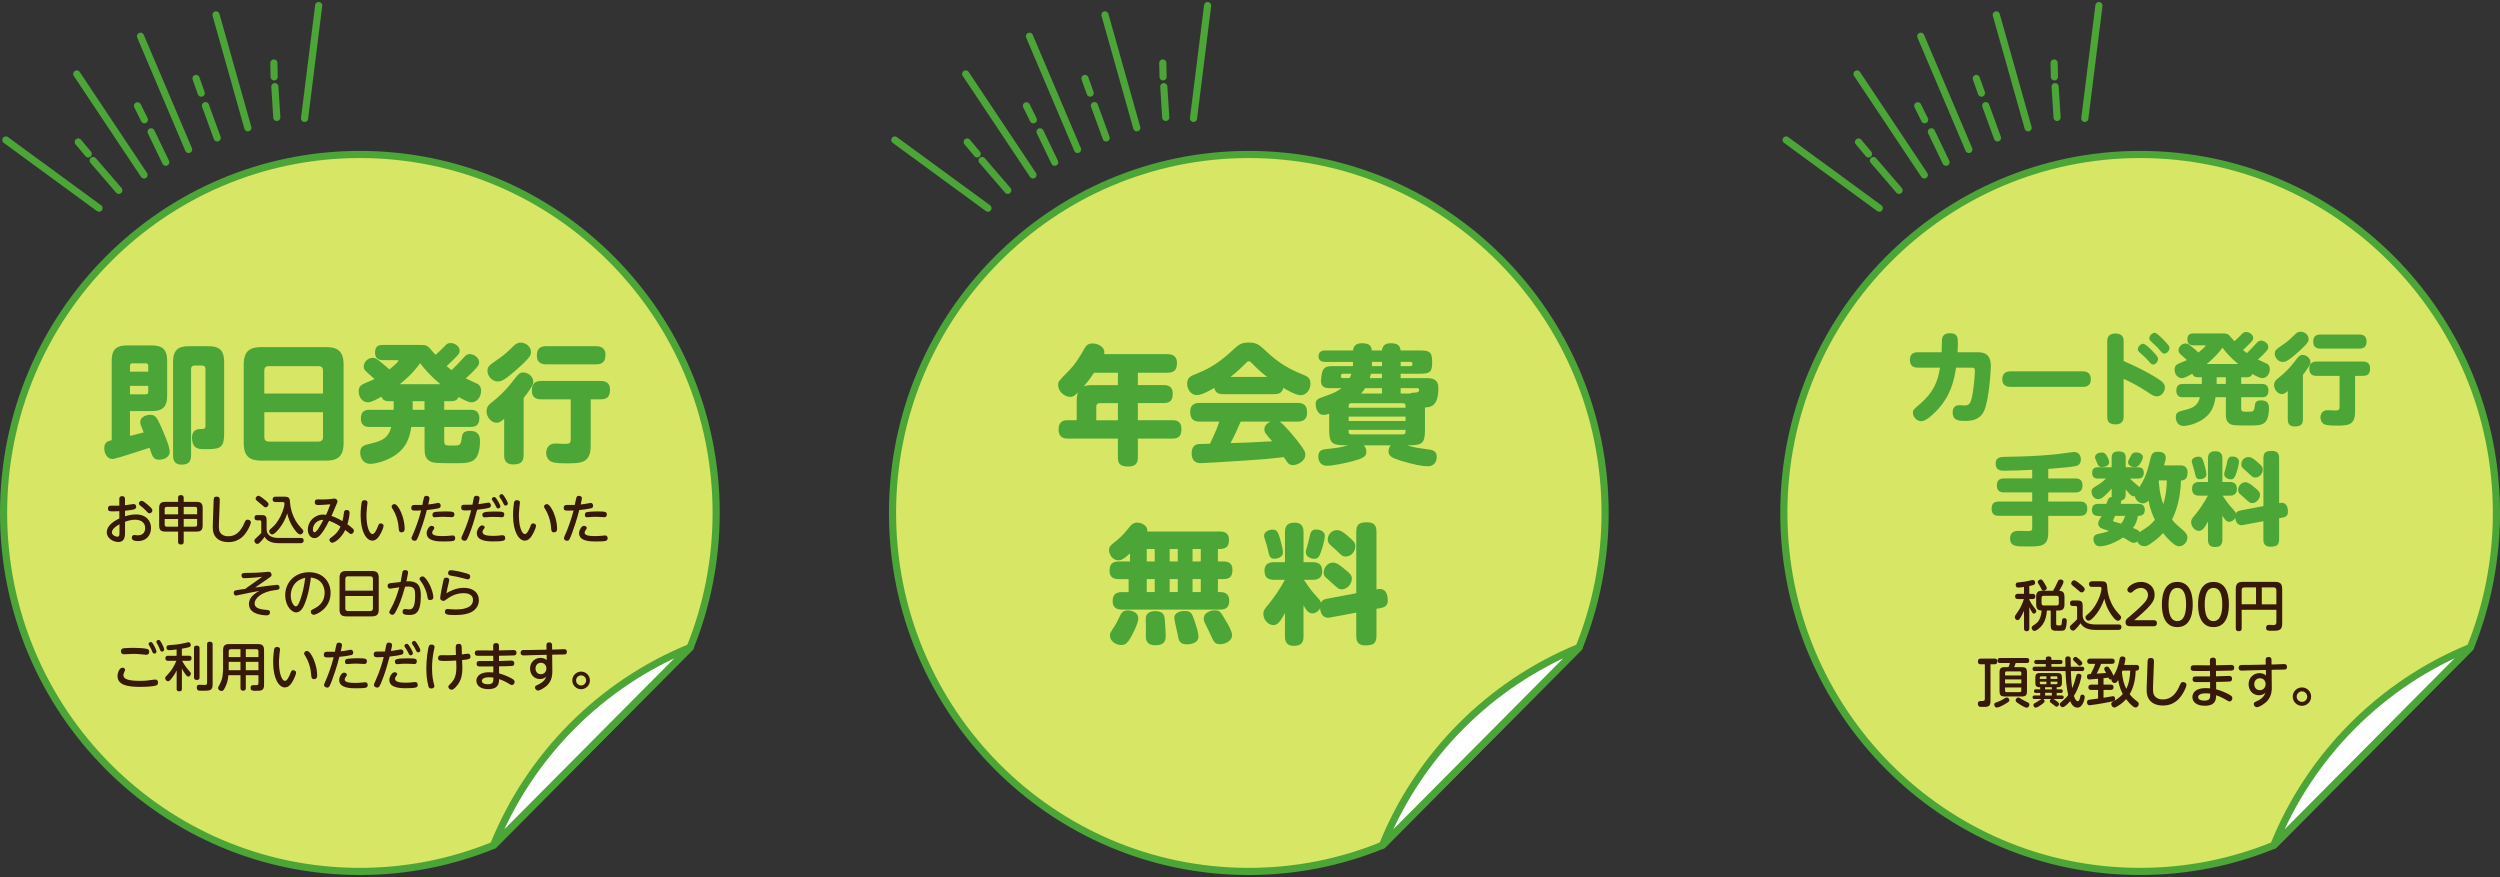 <?xml version="1.0" encoding="UTF-8"?> <svg xmlns="http://www.w3.org/2000/svg" xmlns:xlink="http://www.w3.org/1999/xlink" id="_レイヤー_1" data-name="レイヤー 1" viewBox="0 0 1049 368"><rect x="0" y="0" width="1049" height="368" fill="#333333" stroke="none"/><defs><style> .cls-1 { fill: none; } .cls-1, .cls-2, .cls-3 { stroke: #4ba537; stroke-linecap: round; stroke-linejoin: round; stroke-width: 3px; } .cls-4 { fill: #37190a; } .cls-2 { fill: #fff; } .cls-3 { fill: #d7e664; } .cls-5 { fill: #4ba537; } </style><symbol id="_新規シンボル_42" data-name="新規シンボル 42" viewBox="0 0 302 366.32"><g><g><path class="cls-3" d="M300.5,214.4c0-83.07-66.93-150.42-149.5-150.42S1.5,131.33,1.5,214.4s66.93,150.42,149.5,150.42c19.84,0,38.76-3.92,56.08-10.98l82.5-83.01c7.02-17.43,10.92-36.46,10.92-56.43Z"></path><path class="cls-2" d="M207.08,353.84l82.5-83.01c-37.45,15.26-67.33,45.33-82.5,83.01Z"></path></g><g><line class="cls-1" x1="133.72" y1="1.5" x2="127.79" y2="48.84"></line><line class="cls-1" x1="90.64" y1="5.4" x2="104" y2="52.79"></line><line class="cls-1" x1="115.33" y1="35.52" x2="116.15" y2="48.43"></line><line class="cls-1" x1="115.03" y1="31.42" x2="114.91" y2="25.59"></line><line class="cls-1" x1="82.25" y1="32.08" x2="84.44" y2="38.24"></line><line class="cls-1" x1="86.21" y1="43.48" x2="91.15" y2="57.03"></line><line class="cls-1" x1="57.69" y1="43.56" x2="60.6" y2="49.41"></line><line class="cls-1" x1="63.41" y1="54.47" x2="69.55" y2="67.24"></line><line class="cls-1" x1="58.96" y1="14.37" x2="79.14" y2="61.88"></line><line class="cls-1" x1="32.21" y1="30.19" x2="60.44" y2="72.57"></line><line class="cls-1" x1="2.46" y1="57.9" x2="41.55" y2="86.51"></line><line class="cls-1" x1="32.83" y1="58.74" x2="37.02" y2="63.75"></line><line class="cls-1" x1="39.08" y1="66.51" x2="49.86" y2="79.02"></line></g></g></symbol></defs><use width="302" height="366.32" transform="translate(0 .84)" xlink:href="#_新規シンボル_42"></use><use width="302" height="366.32" transform="translate(373 .84)" xlink:href="#_新規シンボル_42"></use><use width="302" height="366.32" transform="translate(747 .84)" xlink:href="#_新規シンボル_42"></use><g><path class="cls-5" d="M46.86,151.37c0-5.02,2.32-6.43,6.37-6.43h10.48c4.16,0,6.43,1.46,6.43,6.43v14.69c0,4.97-2.27,6.43-6.43,6.43h-9.18v10.42c1.62-.38,4.16-1.03,5.78-1.46-1.3-3.13-1.46-3.46-1.46-4.38,0-2.16,2.59-3.02,4.16-3.02,2.11,0,2.75,1.03,4.32,4.43,1.19,2.7,3.89,8.69,3.89,11.02s-2.32,3.4-4.59,3.4-2.75-1.46-3.89-5.02c-2,.7-13.93,4.54-15.12,4.7h-.59c-2.16,0-3.29-2.54-3.29-4.48,0-2.65,1.57-3.02,3.13-3.4v-33.32Zm7.67,4.59h7.67v-2.48c0-.65-.38-1.03-.97-1.03h-5.72c-.65,0-.97,.38-.97,1.03v2.48Zm7.67,5.94h-7.67v3.56h6.7c.65,0,.97-.38,.97-.97v-2.59Zm10.42-10.1c0-5.02,2.27-6.53,6.53-6.53h8.37c4.21,0,6.53,1.46,6.53,6.53v29.81c0,5.56-1.03,6.86-6.75,6.86-3.19,0-3.83,0-4.86-.54-1.62-.86-1.89-3.02-1.89-4.1,0-2.16,.81-3.73,3.29-3.78,2.11-.05,2.38-.05,2.38-1.62v-23.6c0-.97-.54-1.46-1.46-1.46h-3.13c-.97,0-1.46,.54-1.46,1.46v36.18c0,2.97-1.3,3.94-4.05,3.94-3.51,0-3.51-2.92-3.51-3.94v-39.2Z"></path><path class="cls-5" d="M144.17,185.88c0,5.72-2.59,7.4-7.34,7.4h-27.16c-4.81,0-7.4-1.67-7.4-7.4v-32.89c0-5.72,2.59-7.34,7.4-7.34h27.16c4.7,0,7.34,1.57,7.34,7.34v32.89Zm-8.64-20.74v-9.67c0-1.3-.81-1.84-1.84-1.84h-21.01c-1.35,0-1.78,.86-1.78,1.84v9.67h24.62Zm-24.62,7.83v10.48c0,.86,.38,1.84,1.78,1.84h21.01c1.08,0,1.84-.59,1.84-1.84v-10.48h-24.62Z"></path><path class="cls-5" d="M186.39,168.33v3.62h11.12c.97,0,3.62,.05,3.62,3.56,0,3.29-2.11,3.62-3.62,3.62h-11.12v5.83c0,2,.7,2,3.29,2,3.13,0,3.62,0,4-2.75,.22-1.84,.38-3.4,3.46-3.4,4.27,0,4.27,3.02,4.27,4.48,0,2.32-.49,5.89-2.21,7.45-1.78,1.62-4.7,1.62-7.88,1.62-8.37,0-9.56-.05-10.96-.86-2.21-1.3-2.21-3.51-2.21-6.05v-8.32h-5.56c-.76,4.86-2.21,9.23-7.83,12.53-3.67,2.16-7.78,2.97-9.34,2.97-2.97,0-4.27-2.43-4.27-4.7s1.13-2.97,2.86-3.4c4.97-1.24,7.02-1.78,8.8-4.21,.92-1.3,1.13-2.38,1.3-3.19h-9.07c-.97,0-3.62,0-3.62-3.56,0-3.19,2-3.62,3.62-3.62h10.15v-3.62h-1.94c-.86,0-2.54,0-3.19-1.89-1.46,.81-4.16,2.38-5.62,2.38-2.48,0-3.94-2.32-3.94-4.59s1.19-2.86,3.19-3.67c1.78-.7,2.92-1.3,3.46-1.51-.92-.86-1.62-1.51-3.08-2.75-1.08-.97-1.46-1.57-1.46-2.48,0-1.94,1.78-3.67,3.78-3.67,1.13,0,1.57,.32,3.24,1.67,2.11,1.67,2.81,2.38,3.73,3.19,1.24-.92,3.83-3.24,3.83-3.62,0-.27-.22-.27-.81-.27h-5.67c-.81,0-3.35,0-3.35-3.19s2.21-3.19,3.35-3.19h15.12c2.43,0,2.97,0,4.16,1.03,.22,.22,1.84,2.11,2.75,3.13,1.73-1.51,3.08-2.81,3.73-3.51,.81-.92,1.35-1.46,2.59-1.46,1.73,0,3.83,1.35,3.83,3.24,0,1.03-.54,1.62-1.73,2.81-1.24,1.3-2.48,2.48-3.78,3.67,1.08,.86,1.3,1.03,2.11,1.67,1.89-1.89,3.67-3.67,4.91-5.08,1.03-1.19,1.62-1.67,2.65-1.67,1.94,0,4,1.62,4,3.46,0,1.03-.49,1.62-1.78,3.02-.32,.38-2.05,2.16-3.83,3.73,.76,.38,4.27,1.94,4.97,2.32,1.13,.7,1.46,1.73,1.46,2.81,0,3.02-2.05,4.91-4,4.91-1.57,0-4.32-1.62-5.45-2.27-.65,1.78-2.32,1.78-3.19,1.78h-2.81Zm-1.62-7.13c-4.16-3.46-6.43-6.16-8.48-8.8-1.19,1.62-3.67,4.97-8.53,8.8h17.01Zm-6.64,7.13h-4.97v3.62h4.97v-3.62Z"></path><path class="cls-5" d="M211.56,175.72c-1.13,.97-1.94,1.67-3.24,1.67-2.21,0-4.16-2.43-4.16-4.75,0-2.11,1.19-3.02,2.16-3.78,3.13-2.43,5.99-5.24,8.42-8.37,2.75-3.56,3.24-4.21,4.86-4.21,1.89,0,4.16,1.67,4.16,3.83,0,.86-.22,1.4-.97,2.59-1.4,2.21-2.48,3.56-3.08,4.32v23.92c0,2.92-1.3,3.94-4.43,3.94-3.51,0-3.73-2.48-3.73-3.94v-15.23Zm6.75-22.03c-1.4,1.3-4.27,3.83-6.1,5.08-1.19,.81-2.16,1.3-3.4,1.3-2.16,0-4.27-2.11-4.27-4.43,0-1.84,.81-2.38,3.67-4.37,3.51-2.38,4.64-3.51,7.24-6.05,.76-.7,1.57-1.46,3.08-1.46,2,0,4.27,1.62,4.27,3.89,0,1.03,0,1.94-4.48,6.05Zm29.54,33.43c0,7.29-4.21,7.29-10.04,7.29-2.27,0-5.29-.05-6.64-.76-1.4-.76-2-2.27-2-3.56,0-.32,0-4,3.89-4,.59,0,3.13,.16,3.67,.16,1.89,0,2.75,0,2.75-1.89v-16.79h-12.31c-.97,0-4,0-4-3.62,0-2.86,1.13-4.1,4-4.1h24.79c1.03,0,4,0,4,3.62,0,2.92-1.13,4.1-4,4.1h-4.1v19.55Zm-18.58-34.24c-.92,0-4,0-4-3.62,0-2.86,1.24-4,4-4h20.79c.86,0,4,0,4,3.62,0,3.08-1.51,4-4,4h-20.79Z"></path></g><g><path class="cls-4" d="M50.06,209.44c0-.37,0-1.25,1.19-1.25s1.19,.86,1.19,1.25v2.57c1.08-.13,1.76-.22,2.84-.42,.48-.09,.66-.11,.84-.11,.62,0,1.03,.53,1.03,1.17,0,.73-.53,.99-1.03,1.12-.57,.13-1.89,.37-3.67,.55v2.33c1.14-.35,2.62-.79,4.58-.79,4.44,0,6.34,2.82,6.34,5.65s-1.67,5.52-5.54,5.52c-1.14,0-2.53-.2-2.53-1.43,0-.62,.44-1.12,.99-1.12,.37,0,1.12,.15,1.45,.15,2.64,0,3.17-1.78,3.17-3.1,0-1.76-1.12-3.46-4.27-3.46-1.61,0-2.97,.44-4.18,.86v4.42c0,1.5,0,4.07-2.86,4.07-1.89,0-4.8-1.43-4.8-4.09,0-2.18,1.83-4.14,5.28-5.79v-3.06c-1.17,.07-1.54,.09-2.38,.09-1.74,0-2.4-.04-2.4-1.23,0-.92,.55-1.17,1.25-1.17h3.52v-2.75Zm.07,10.54c-.53,.29-3.19,1.74-3.19,3.39,0,1.08,1.39,1.83,2.29,1.83s.9-.77,.9-1.78v-3.43Zm11.84-8.21c1.96,1.67,1.96,2.07,1.96,2.42,0,.66-.59,1.19-1.21,1.19-.46,0-.59-.11-1.65-1.28-.59-.66-1.43-1.34-2.25-1.98-.35-.29-.55-.57-.55-.88,0-.57,.57-1.1,1.14-1.1s1.36,.62,2.55,1.63Z"></path><path class="cls-4" d="M74.73,208.89c0-.31,0-1.14,1.12-1.14,.95,0,1.23,.4,1.23,1.14v1.69h5.39c1.69,0,2.57,.55,2.57,2.6v7.3c0,2.05-.9,2.57-2.57,2.57h-5.39v4.29c0,.29,0,1.14-1.12,1.14-.97,0-1.23-.44-1.23-1.14v-4.29h-5.35c-1.69,0-2.6-.51-2.6-2.57v-7.3c0-2.02,.86-2.6,2.6-2.6h5.35v-1.69Zm-5.63,6.91h5.63v-3.12h-4.78c-.62,0-.86,.33-.86,.88v2.24Zm5.63,5.19v-3.23h-5.63v2.35c0,.59,.26,.88,.86,.88h4.78Zm2.35-8.32v3.12h5.63v-2.24c0-.57-.24-.88-.86-.88h-4.77Zm5.63,5.08h-5.63v3.23h4.77c.59,0,.86-.29,.86-.88v-2.35Z"></path><path class="cls-4" d="M89.62,210.61c.04-1.56,.07-2.22,1.3-2.22,1.36,0,1.32,.86,1.28,2.22l-.35,9.4c-.02,.73-.04,1.69,.15,2.55,.33,1.36,1.58,2.46,3.78,2.46,3.48,0,5.43-2.4,6.93-5.96,.33-.79,.66-1.01,1.19-1.01,.42,0,1.36,.24,1.36,1.14,0,.59-.64,2.05-1.43,3.37-.99,1.65-3.12,4.91-8.05,4.91-3.65,0-5.35-1.76-6.03-3.41-.42-.97-.53-2.24-.46-3.89l.33-9.55Z"></path><path class="cls-4" d="M126.32,225.72c.68,0,1.1,.33,1.1,1.03,0,.59-.24,1.17-1.14,1.17h-9.37c-1.5,0-3.01-.22-4.29-1.01-.92-.57-1.36-1.28-1.58-1.67-.42,.64-1.17,1.52-1.56,1.94-.7,.75-.97,1.03-1.52,1.03-.73,0-1.23-.7-1.23-1.34,0-.48,.11-.59,1.14-1.5,.55-.46,1.28-1.23,1.76-1.74v-4.62c0-.15,0-.68-.62-.68h-1.14c-.7,0-1.08-.37-1.08-1.1,0-.86,.44-1.12,1.14-1.12h1.65c1.83,0,2.29,.44,2.29,2.27v4c.24,2.64,2.6,3.34,4.97,3.34h9.48Zm-17.87-17.71c.59,0,2.13,1.25,2.82,1.83,1.28,1.08,1.41,1.36,1.41,1.76,0,.62-.57,1.28-1.23,1.28-.42,0-.7-.24-1.25-.77-.33-.31-1.65-1.39-2.27-1.89-.24-.2-.66-.53-.66-.88,0-.9,.7-1.32,1.19-1.32Zm7.13,2.64c-.26,0-1.17,0-1.17-1.1s.88-1.14,1.17-1.14h3.85c2.11,0,2.18,.86,2.33,2.95,.11,1.67,1.01,6.31,4.22,9.75,1.17,1.25,1.3,1.41,1.3,1.85,0,.57-.62,1.3-1.3,1.3-.97,0-2.22-1.76-2.97-2.9-1.12-1.67-2.02-3.81-2.49-5.92-.73,2.29-1.8,4.29-3.04,5.92-.81,1.06-2.31,2.88-3.28,2.88-.77,0-1.25-.79-1.25-1.32,0-.4,.24-.68,.37-.79,1.56-1.39,2.11-1.87,3.21-3.5,1.69-2.51,2.84-5.81,2.84-7.33,0-.26-.07-.64-.64-.64h-3.17Z"></path><path class="cls-4" d="M144.31,215.12c.09-.75,.42-1.14,1.1-1.14,1.03,0,1.28,.59,1.28,1.14,0,1.14-.48,3.5-.92,4.88,.48,.33,1.3,.9,2.07,1.61,.48,.42,.66,.66,.66,1.06,0,.73-.57,1.39-1.17,1.39-.42,0-.62-.15-2.46-1.67-1.92,3.85-4.69,5.35-5.44,5.35-.66,0-1.19-.62-1.19-1.19,0-.46,.13-.62,1.43-1.54,1.01-.73,2.4-2.11,3.21-4.07-2-1.36-4.14-2.2-4.8-2.4-3.48,6.91-5.02,7.26-6.14,7.26-1.58,0-2.77-1.43-2.77-3.59,0-3.39,2.75-6.29,6.45-6.29,.53,0,.95,.07,1.21,.09,.35-.77,1.08-2.4,1.78-4.4-2.51,.24-4.07,.29-4.95,.29-.73,0-1.58,0-1.58-1.17,0-1.01,.57-1.19,1.45-1.19,.29,0,1.67,.04,1.94,.04,1.06,0,2.46-.07,3.32-.18,.24-.02,1.23-.22,1.5-.22,.66,0,1.34,.64,1.34,1.17,0,.22-.15,.64-.7,1.87-.53,1.19-1.34,3.08-1.85,4.27,.84,.29,2.38,.81,4.6,2.16,.31-1.06,.46-2.05,.64-3.52Zm-13.03,7.08c0,.68,.29,1.14,.7,1.14,.97,0,2.68-3.26,3.7-5.21-2.18-.13-4.4,1.63-4.4,4.07Z"></path><path class="cls-4" d="M154.21,210.91c0,.31-.2,1.61-.22,1.87-.22,1.85-.22,3.37-.22,3.63,0,3.89,.99,7.68,2.57,7.68,.81,0,1.65-1.74,2.16-3.06,.4-1.03,.53-1.41,1.23-1.41,.44,0,1.21,.24,1.21,1.03,0,.55-.48,1.83-1.08,2.99-1.03,2-2.13,3.21-3.63,3.21-2.33,0-4.91-3.43-4.91-10.63,0-2.31,.26-4.45,.37-5.13,.11-.59,.29-1.21,1.23-1.21,.24,0,1.28,0,1.28,1.01Zm14.13,4.18c1.1,2.57,1.45,5.08,1.45,6.6,0,.57,0,1.67-1.3,1.67-1.08,0-1.12-.7-1.23-1.98-.26-3.32-1.3-5.85-2.33-7.53-.51-.79-.62-1.01-.62-1.25,0-.53,.51-1.08,1.17-1.08,1.06,0,2.18,2,2.86,3.56Z"></path><path class="cls-4" d="M176.12,223.57c-1.12,2.97-1.32,3.34-2.16,3.34-.44,0-1.3-.29-1.3-1.1,0-.26,.07-.4,.84-2.16,.7-1.63,2.22-5.48,3.21-9.46-1.19,.07-2.16,.07-2.38,.07-1.17,0-1.76-.09-1.76-1.19,0-.81,.42-1.19,1.23-1.19,.66,0,2.88,0,3.43-.02,.11-.51,.48-2.57,.7-3.19,.09-.24,.33-.62,.97-.62,.68,0,1.32,.35,1.32,.97,0,.38-.4,2.07-.53,2.66,1.25-.13,2.35-.31,3.21-.48,.13-.02,.75-.18,.95-.18,.81,0,1.06,.68,1.06,1.23,0,.81-.59,.97-.99,1.06-.86,.2-3.12,.57-4.82,.7-1.08,4.25-2.18,7.37-2.99,9.55Zm4.95-2.93c.59,0,1.19,.4,1.19,.88,0,.24-.18,.53-.53,.99-.22,.29-.4,.66-.4,1.03,0,1.14,1.98,1.41,4.4,1.41,.97,0,2.22-.09,2.88-.15,.2-.02,1.14-.13,1.34-.13,.44,0,1.06,.26,1.06,1.14,0,.48-.22,.99-.79,1.14-.68,.2-2.55,.26-3.92,.26-2.38,0-7.28,0-7.28-3.5,0-1.14,.95-3.08,2.05-3.08Zm1.63-5.83c.66-.09,2.33-.22,4.07-.22,3.46,0,3.89,.26,3.89,1.28,0,.79-.35,1.14-1.17,1.14-.09,0-1.01-.04-1.21-.07-.88-.04-1.61-.09-2.18-.09-.9,0-1.89,.04-2.75,.13-.64,.07-.7,.07-.88,.07-.35,0-1.01,0-1.01-1.06,0-.79,.42-1.08,1.23-1.19Z"></path><path class="cls-4" d="M197.66,222.22c-1.61,4.45-1.94,4.69-2.66,4.69-.64,0-1.41-.42-1.41-1.1,0-.33,.13-.62,.68-1.8,1.96-4.29,3.01-8.23,3.43-9.92-.86,.04-1.47,.09-2.35,.09-1.01,0-1.83,0-1.83-1.19,0-1.1,.64-1.19,1.34-1.19,1.17,0,2.46,0,3.37-.04,.11-.46,.46-2.53,.59-2.95,.15-.48,.44-.79,1.12-.79,.44,0,1.28,.22,1.28,.95,0,.26-.09,.86-.48,2.6,.66-.09,3.98-.68,4.16-.68,.86,0,1.08,.7,1.08,1.19,0,.59-.29,.88-.84,1.03-.62,.18-2.09,.48-4.95,.79-.86,3.15-1.58,5.7-2.53,8.34Zm4.58-1.76c.66,0,1.14,.35,1.14,.77,0,.2-.13,.44-.37,.75-.42,.51-.55,.84-.55,1.23,0,1.12,1.39,1.65,4.38,1.65,1.3,0,2.46-.11,3.43-.24,.29-.04,.48-.04,.59-.04,.79,0,1.12,.51,1.12,1.19,0,1.01-.37,1.41-5.04,1.41-2.71,0-6.87-.26-6.87-3.5,0-1.21,1.08-3.21,2.16-3.21Zm5.46-5.83c3.46,0,3.89,.24,3.89,1.25,0,.55-.22,1.17-1.03,1.17-.2,0-.99-.07-1.17-.09-.77-.04-1.45-.07-2.27-.07-1.25,0-1.76,.02-2.79,.13-.55,.04-.79,.07-.92,.07-.51,0-1.01-.22-1.01-1.1s.44-1.36,5.3-1.36Zm2.27-2.18c0,.48-.42,.92-.92,.92s-.68-.31-.99-.99c-.4-.86-.84-1.58-1.39-2.33-.11-.15-.29-.44-.29-.64,0-.35,.35-.86,1.01-.86,.04,0,.11,0,.22,.02,.68,.22,2.35,3.32,2.35,3.87Zm3.12-1.21c0,.48-.42,.9-.92,.9-.4,0-.59-.13-.99-.97-.44-.95-.9-1.67-1.39-2.33-.11-.13-.26-.46-.26-.64,0-.35,.35-.88,1.01-.88,.04,0,.11,0,.22,.04,.66,.22,2.33,3.32,2.33,3.87Z"></path><path class="cls-4" d="M218.17,210.91c0,.31-.2,1.61-.22,1.87-.22,1.85-.22,3.37-.22,3.63,0,3.89,.99,7.68,2.57,7.68,.81,0,1.65-1.74,2.16-3.06,.4-1.03,.53-1.41,1.23-1.41,.44,0,1.21,.24,1.21,1.03,0,.55-.48,1.83-1.08,2.99-1.03,2-2.13,3.21-3.63,3.21-2.33,0-4.91-3.43-4.91-10.63,0-2.31,.26-4.45,.37-5.13,.11-.59,.29-1.21,1.23-1.21,.24,0,1.28,0,1.28,1.01Zm14.13,4.18c1.1,2.57,1.45,5.08,1.45,6.6,0,.57,0,1.67-1.3,1.67-1.08,0-1.12-.7-1.23-1.98-.26-3.32-1.3-5.85-2.33-7.53-.51-.79-.62-1.01-.62-1.25,0-.53,.51-1.08,1.17-1.08,1.06,0,2.18,2,2.86,3.56Z"></path><path class="cls-4" d="M240.08,223.57c-1.12,2.97-1.32,3.34-2.16,3.34-.44,0-1.3-.29-1.3-1.1,0-.26,.07-.4,.84-2.16,.7-1.63,2.22-5.48,3.21-9.46-1.19,.07-2.16,.07-2.38,.07-1.17,0-1.76-.09-1.76-1.19,0-.81,.42-1.19,1.23-1.19,.66,0,2.88,0,3.43-.02,.11-.51,.48-2.57,.7-3.19,.09-.24,.33-.62,.97-.62,.68,0,1.32,.35,1.32,.97,0,.38-.4,2.07-.53,2.66,1.25-.13,2.35-.31,3.21-.48,.13-.02,.75-.18,.95-.18,.81,0,1.06,.68,1.06,1.23,0,.81-.59,.97-.99,1.06-.86,.2-3.12,.57-4.82,.7-1.08,4.25-2.18,7.37-2.99,9.55Zm4.95-2.93c.59,0,1.19,.4,1.19,.88,0,.24-.18,.53-.53,.99-.22,.29-.4,.66-.4,1.03,0,1.14,1.98,1.41,4.4,1.41,.97,0,2.22-.09,2.88-.15,.2-.02,1.14-.13,1.34-.13,.44,0,1.06,.26,1.06,1.14,0,.48-.22,.99-.79,1.14-.68,.2-2.55,.26-3.92,.26-2.38,0-7.28,0-7.28-3.5,0-1.14,.95-3.08,2.05-3.08Zm1.63-5.83c.66-.09,2.33-.22,4.07-.22,3.46,0,3.89,.26,3.89,1.28,0,.79-.35,1.14-1.17,1.14-.09,0-1.01-.04-1.21-.07-.88-.04-1.61-.09-2.18-.09-.9,0-1.89,.04-2.75,.13-.64,.07-.7,.07-.88,.07-.35,0-1.01,0-1.01-1.06,0-.79,.42-1.08,1.23-1.19Z"></path><path class="cls-4" d="M107.09,246.51c4.47-.62,8.78-1.12,9.17-1.12,.97,0,1.03,.79,1.03,1.08,0,.95-.53,.99-2.02,1.17-5.41,.64-8.43,3.37-8.43,5.54,0,1.28,.86,2.42,4.55,2.68,1.23,.09,1.89,.15,1.89,1.1s-.62,1.25-1.56,1.25c-.64,0-2.27-.18-3.61-.57-1.39-.42-3.65-1.47-3.65-4.18,0-1.52,.64-3.56,4.36-5.52-3.12,.59-4.4,.81-7.31,1.45-1.76,.4-2.29,.51-2.49,.51-.57,0-.95-.53-.95-1.19s.42-.9,.77-.99c.73-.2,3.32-.53,4.03-.62,2.02-1.43,2.53-1.8,7.13-5.08-3.72,.48-6.91,.59-7.5,.59s-1.17-.22-1.17-1.19,.75-1.03,1.94-1.03c2.75,0,5.06-.11,6.38-.22,.44-.04,2.55-.26,3.01-.26,1.03,0,1.28,.84,1.28,1.28,0,.53-.22,.7-1.14,1.34l-5.72,3.98Z"></path><path class="cls-4" d="M127.92,253.2c-.53,1.32-1.58,3.76-3.67,3.76-1.98,0-4.58-2.86-4.58-7.22,0-5.3,3.96-9.64,10.01-9.64s9.04,4.22,9.04,8.69c0,6.67-6.12,9.18-7.08,9.18-.77,0-1.21-.66-1.21-1.28,0-.57,.18-.7,1.36-1.3,2.29-1.12,4.42-3.04,4.42-6.62,0-.92-.09-5.74-5.76-6.45-.22,1.8-.79,6.47-2.53,10.87Zm-5.92-3.34c0,2.49,1.19,4.58,2.16,4.58,.86,0,1.54-1.87,2.02-3.32,.81-2.35,1.45-5.17,1.89-8.67-5.63,1.21-6.07,6.05-6.07,7.42Z"></path><path class="cls-4" d="M158.92,255.73c0,2.22-.9,2.9-2.9,2.9h-10.65c-2,0-2.9-.68-2.9-2.9v-13.25c0-2.16,.84-2.9,2.9-2.9h10.65c2.05,0,2.9,.73,2.9,2.9v13.25Zm-2.44-7.88v-4.91c0-.79-.42-1.12-1.12-1.12h-9.35c-.59,0-1.12,.24-1.12,1.12v4.91h11.59Zm-11.59,2.22v5.21c0,.81,.46,1.12,1.12,1.12h9.35c.73,0,1.12-.37,1.12-1.12v-5.21h-11.59Z"></path><path class="cls-4" d="M168.1,244.2c.13-.64,.64-3.48,.75-4.05,.09-.42,.22-.95,1.14-.95,.81,0,1.25,.42,1.25,.92s-.4,2.31-.73,3.81c5.19-.33,6.07,2.31,6.07,6.03,0,7.35-2.29,8.08-4.84,8.08-2.11,0-2.82-.37-2.82-1.34,0-.73,.4-1.17,.95-1.17,.33,0,1.28,.18,1.67,.18,1.21,0,2.64-.2,2.64-5.81,0-2.2-.13-3.79-2.79-3.79-.42,0-.81,.02-1.43,.07-1.39,5.13-2.6,7.96-3.67,10.01-.66,1.23-.97,1.78-1.61,1.78-.55,0-1.34-.37-1.34-1.14,0-.26,.2-.62,.75-1.61,1.34-2.4,2.55-5.46,3.43-8.78-.62,.09-3.61,.57-3.87,.57-.64,0-1.01-.51-1.01-1.17,0-.92,.59-1.08,1.39-1.17l4.07-.48Zm11.66,.18c1.45,2.42,2.07,5.15,2.07,6.21,0,.79-.53,1.19-1.34,1.19-.9,0-.99-.31-1.21-1.69-.22-1.34-.97-3.83-2.55-5.96-.57-.77-.68-.95-.68-1.25,0-.51,.53-1.03,1.23-1.03,.84,0,1.72,1.28,2.49,2.55Z"></path><path class="cls-4" d="M194.56,246.64c4.2,0,6.38,2.24,6.38,5.19,0,2.33-1.41,4.4-3.94,5.35-.77,.29-2.49,.9-6.07,.9s-4.25-.33-4.25-1.43c0-.59,.35-1.12,1.08-1.12,.22,0,1.17,.09,1.36,.11,.92,.07,1.63,.09,2.05,.09,1.3,0,7.3,0,7.3-3.98,0-2.86-3.32-2.86-3.94-2.86-2.24,0-4.71,.73-6.97,2.44-.95,.7-1.06,.79-1.52,.79-.51,0-1.34-.29-1.34-1.25,0-.86,1.01-5.79,1.28-7.02,.18-.84,.33-1.47,1.23-1.47,.55,0,1.28,.22,1.28,.95,0,.22-.02,.37-.33,1.67-.37,1.56-.53,2.22-.84,3.92,1.28-.81,4.03-2.27,7.24-2.27Zm-5.32-7.37c.42,0,2.71,.22,6.34,1.28,1.1,.31,1.72,.51,1.72,1.34,0,.42-.2,1.21-1.06,1.21-.22,0-1.58-.4-1.83-.46-1.83-.51-3.34-.77-5.21-1.1-.66-.11-1.17-.31-1.17-1.08,0-.51,.18-1.19,1.21-1.19Z"></path><path class="cls-4" d="M64.55,285.21c.22-.04,.42-.07,.62-.07,1.1,0,1.14,1.06,1.14,1.28,0,.64-.29,1.06-.86,1.23-1.23,.4-4.51,.57-6.69,.57-5.46,0-9.44-.86-9.44-4.58,0-1.34,.79-3.48,2.07-3.48,.55,0,1.1,.35,1.1,.9,0,.18-.04,.31-.29,.81-.38,.73-.42,1.12-.42,1.36,0,1.12,.57,2.46,6.91,2.46,2.31,0,3.74-.18,5.85-.51Zm-12.98-13.14c.64-.15,3.1-.24,4.49-.24,1.89,0,4.58,.15,5.68,.46,.55,.15,.88,.53,.88,1.17,0,.73-.42,1.3-1.23,1.3-.18,0-.97-.11-1.06-.11-1.69-.18-3.06-.29-4.2-.29-.64,0-3.7,.18-4.11,.18-.81,0-1.28-.44-1.28-1.3,0-.48,.24-1.03,.84-1.17Zm14.1,1.3c0,.51-.4,.88-.86,.88-.55,0-.73-.33-.99-1.01-.26-.7-.68-1.52-1.12-2.22-.31-.48-.37-.64-.37-.79,0-.35,.31-.84,.95-.84,.09,0,.18,0,.29,.04,.66,.26,2.11,3.43,2.11,3.94Zm3.23-.84c0,.29-.29,.9-.88,.9-.53,0-.7-.31-.97-1.03s-.7-1.63-1.08-2.27c-.29-.46-.37-.62-.37-.77,0-.35,.31-.84,.95-.84,.11,0,.2,0,.31,.04,.64,.29,2.05,3.43,2.05,3.96Z"></path><path class="cls-4" d="M76.34,275.15h2.9c.37,0,1.14,.02,1.14,1.06,0,.9-.55,1.06-1.14,1.06h-2.84c1.3,2.35,2.46,3.65,2.55,3.74q1.14,1.21,1.14,1.58c0,.57-.44,1.32-1.06,1.32-.37,0-.7-.26-1.3-1.1-.68-.95-.95-1.36-1.41-2.29v8.52c0,.33,0,1.03-1.08,1.03s-1.12-.57-1.12-1.03v-7.72c-.59,1.28-1.28,2.22-1.54,2.57-1.32,1.87-1.69,1.96-2.07,1.96-.68,0-1.19-.66-1.19-1.3,0-.44,.02-.46,1.36-1.87,1.45-1.56,2.51-3.45,3.34-5.41h-3.48c-.35,0-1.14-.04-1.14-1.01,0-.81,.4-1.1,1.14-1.1h3.56v-2.66c-1.1,.15-2.29,.31-3.08,.31-.24,0-1.17,0-1.17-1.1,0-.92,.62-.97,1.39-1.03,3.59-.29,4.16-.33,7.33-1.12,.24-.07,.42-.07,.48-.07,.84,0,.99,.84,.99,1.14,0,.57-.35,.75-.51,.84-.44,.22-1.96,.48-3.23,.73v2.97Zm7.39,9.07c0,.29,0,1.08-1.1,1.08-1.03,0-1.23-.48-1.23-1.08v-12.23c0-.29,0-1.1,1.1-1.1,.97,0,1.23,.4,1.23,1.1v12.23Zm5.5,2.99c0,2.62-1.28,2.62-4.14,2.62-1.56,0-1.65-.04-1.83-.11-.66-.24-.7-1.01-.7-1.23,0-1.17,.77-1.17,1.12-1.17s1.83,.09,2.13,.09c.68,0,1.08-.09,1.08-.9v-16.15c0-.29,0-1.1,1.1-1.1,.86,0,1.23,.31,1.23,1.1v16.85Z"></path><path class="cls-4" d="M103.14,283.3v5.39c0,.42-.07,1.12-1.03,1.12-.84,0-1.21-.26-1.21-1.12v-5.39h-5.06c-.18,1.85-.48,3.28-1.36,5.08-.68,1.39-1.06,1.56-1.56,1.56-.77,0-1.41-.62-1.41-1.3,0-.11,.02-.29,.22-.66,.88-1.61,1.28-2.35,1.61-4.09,.22-1.25,.26-2.88,.26-3.08v-7.99c0-2,.86-2.57,2.57-2.57h12.06c1.69,0,2.57,.53,2.57,2.57v14.57c0,2.46-1.25,2.46-3.5,2.46-1.32,0-2.16,0-2.16-1.25,0-.77,.42-1.12,1.08-1.12,.24,0,1.3,.02,1.52,0,.53-.04,.7-.33,.7-.92v-3.26h-5.3Zm-2.24-7.59v-3.3h-4.07c-.62,0-.86,.33-.86,.88v2.42h4.93Zm0,2.02h-4.93v3.5h4.93v-3.5Zm2.24-2.02h5.3v-2.42c0-.57-.26-.88-.86-.88h-4.44v3.3Zm5.3,2.02h-5.3v3.5h5.3v-3.5Z"></path><path class="cls-4" d="M117.5,272.51c0,.31-.2,1.61-.22,1.87-.22,1.85-.22,3.37-.22,3.63,0,3.9,.99,7.68,2.57,7.68,.81,0,1.65-1.74,2.16-3.06,.4-1.03,.53-1.41,1.23-1.41,.44,0,1.21,.24,1.21,1.03,0,.55-.48,1.83-1.08,2.99-1.03,2-2.13,3.21-3.63,3.21-2.33,0-4.91-3.43-4.91-10.63,0-2.31,.26-4.44,.37-5.13,.11-.59,.29-1.21,1.23-1.21,.24,0,1.28,0,1.28,1.01Zm14.13,4.18c1.1,2.57,1.45,5.08,1.45,6.6,0,.57,0,1.67-1.3,1.67-1.08,0-1.12-.7-1.23-1.98-.26-3.32-1.3-5.85-2.33-7.53-.51-.79-.62-1.01-.62-1.25,0-.53,.51-1.08,1.17-1.08,1.06,0,2.18,2,2.86,3.56Z"></path><path class="cls-4" d="M139.42,285.17c-1.12,2.97-1.32,3.34-2.16,3.34-.44,0-1.3-.29-1.3-1.1,0-.26,.07-.4,.84-2.16,.7-1.63,2.22-5.48,3.21-9.46-1.19,.07-2.16,.07-2.38,.07-1.17,0-1.76-.09-1.76-1.19,0-.81,.42-1.19,1.23-1.19,.66,0,2.88,0,3.43-.02,.11-.51,.48-2.58,.7-3.19,.09-.24,.33-.62,.97-.62,.68,0,1.32,.35,1.32,.97,0,.37-.4,2.07-.53,2.66,1.25-.13,2.35-.31,3.21-.48,.13-.02,.75-.18,.95-.18,.81,0,1.06,.68,1.06,1.23,0,.81-.59,.97-.99,1.06-.86,.2-3.12,.57-4.82,.7-1.08,4.25-2.18,7.37-2.99,9.55Zm4.95-2.93c.59,0,1.19,.4,1.19,.88,0,.24-.18,.53-.53,.99-.22,.29-.4,.66-.4,1.03,0,1.14,1.98,1.41,4.4,1.41,.97,0,2.22-.09,2.88-.15,.2-.02,1.14-.13,1.34-.13,.44,0,1.06,.26,1.06,1.14,0,.48-.22,.99-.79,1.14-.68,.2-2.55,.26-3.92,.26-2.38,0-7.28,0-7.28-3.5,0-1.14,.95-3.08,2.05-3.08Zm1.63-5.83c.66-.09,2.33-.22,4.07-.22,3.45,0,3.89,.26,3.89,1.28,0,.79-.35,1.14-1.17,1.14-.09,0-1.01-.04-1.21-.07-.88-.04-1.61-.09-2.18-.09-.9,0-1.89,.04-2.75,.13-.64,.07-.7,.07-.88,.07-.35,0-1.01,0-1.01-1.06,0-.79,.42-1.08,1.23-1.19Z"></path><path class="cls-4" d="M160.96,283.82c-1.61,4.44-1.94,4.69-2.66,4.69-.64,0-1.41-.42-1.41-1.1,0-.33,.13-.62,.68-1.8,1.96-4.29,3.01-8.23,3.43-9.92-.86,.04-1.47,.09-2.35,.09-1.01,0-1.83,0-1.83-1.19,0-1.1,.64-1.19,1.34-1.19,1.17,0,2.46,0,3.37-.04,.11-.46,.46-2.53,.59-2.95,.15-.48,.44-.79,1.12-.79,.44,0,1.28,.22,1.28,.95,0,.26-.09,.86-.48,2.6,.66-.09,3.98-.68,4.16-.68,.86,0,1.08,.7,1.08,1.19,0,.59-.29,.88-.84,1.03-.62,.18-2.09,.48-4.95,.79-.86,3.15-1.58,5.7-2.53,8.34Zm4.58-1.76c.66,0,1.14,.35,1.14,.77,0,.2-.13,.44-.37,.75-.42,.51-.55,.84-.55,1.23,0,1.12,1.39,1.65,4.38,1.65,1.3,0,2.46-.11,3.43-.24,.29-.04,.48-.04,.59-.04,.79,0,1.12,.51,1.12,1.19,0,1.01-.37,1.41-5.04,1.41-2.71,0-6.87-.26-6.87-3.5,0-1.21,1.08-3.21,2.16-3.21Zm5.46-5.83c3.46,0,3.89,.24,3.89,1.25,0,.55-.22,1.17-1.03,1.17-.2,0-.99-.07-1.17-.09-.77-.04-1.45-.07-2.27-.07-1.25,0-1.76,.02-2.79,.13-.55,.04-.79,.07-.92,.07-.51,0-1.01-.22-1.01-1.1s.44-1.36,5.3-1.36Zm2.27-2.18c0,.48-.42,.92-.92,.92s-.68-.31-.99-.99c-.4-.86-.84-1.58-1.39-2.33-.11-.15-.29-.44-.29-.64,0-.35,.35-.86,1.01-.86,.04,0,.11,0,.22,.02,.68,.22,2.35,3.32,2.35,3.87Zm3.12-1.21c0,.48-.42,.9-.92,.9-.4,0-.59-.13-.99-.97-.44-.95-.9-1.67-1.39-2.33-.11-.13-.26-.46-.26-.64,0-.35,.35-.88,1.01-.88,.04,0,.11,0,.22,.04,.66,.22,2.33,3.32,2.33,3.87Z"></path><path class="cls-4" d="M180.09,270.89c.2-.31,.53-.44,.92-.44,.53,0,1.32,.22,1.32,.99,0,.31-.04,.44-.29,1.58-.51,2.44-.75,4.91-.75,7.39,0,3.59,.46,5.35,.88,6.89,.07,.2,.11,.37,.11,.59,0,.73-.77,1.01-1.32,1.01-.88,0-1.08-.51-1.21-1.01-.7-2.53-.86-5.15-.86-7.77,0-3.06,.62-8.32,1.19-9.24Zm13.88,8.08c.02,.42,.04,1.08,.04,1.39,0,2.49-.37,4.44-1.52,6.31-.42,.68-1.94,2.75-2.97,2.75-.79,0-1.41-.68-1.41-1.28,0-.33,.11-.46,1.1-1.45,1.63-1.67,2.42-3.56,2.27-7.68l-.07-1.85c-.9,.09-3.79,.18-4.8,.18-2.07,0-2.79-.11-2.79-1.21,0-.9,.48-1.21,1.36-1.21,.37,0,2,.02,2.33,.02,1.76,0,2.86-.07,3.81-.13l-.09-2.57c-.04-1.1-.09-2.07,1.25-2.07,1.17,0,1.23,.7,1.25,1.76l.07,2.66c.42-.04,2.18-.31,2.53-.31,.75,0,1.08,.55,1.08,1.21,0,1.03-.48,1.17-3.52,1.47l.07,2Z"></path><path class="cls-4" d="M209.38,277.36c.81-.02,4.38-.18,5.1-.18,.35,0,1.32,0,1.32,1.17,0,1.03-.79,1.08-1.12,1.1-1.23,.09-3.94,.13-5.28,.15l.02,2.97c1.63,.37,4.09,1.41,5.46,2.22,.9,.53,1.06,.92,1.06,1.32,0,.75-.55,1.34-1.17,1.34-.29,0-.64-.2-1.74-.86-1.45-.88-3.01-1.45-3.61-1.65-.04,1.61-.07,4.22-4.6,4.22-3.04,0-4.93-1.41-4.93-3.5,0-.37,0-3.59,5.39-3.59,.53,0,1.28,.04,1.72,.09v-2.53c-4.2,.04-5.5,.02-5.7,.02-.55-.02-1.32-.07-1.32-1.17s.88-1.12,1.39-1.12c.88,0,4.82,.02,5.61,0l-.02-2.18c-1.58,.02-4.91,.04-6.38,0-.59-.02-1.36-.04-1.36-1.14s.88-1.14,1.43-1.14c.99,0,5.41,.04,6.31,.04l-.02-2c0-.55,.24-1.1,1.17-1.1,.35,0,1.25,0,1.25,1.1v1.98c.97,0,5.24-.15,6.12-.15,.29,0,1.23,0,1.23,1.12s-.88,1.12-1.17,1.14c-2.57,.09-3.34,.09-6.16,.13v2.18Zm-4.09,6.82c-2.62,0-3.1,.92-3.1,1.52,0,1.01,1.21,1.41,2.4,1.41,2.44,0,2.44-1.06,2.44-2.79-.33-.04-.88-.13-1.74-.13Z"></path><path class="cls-4" d="M231.75,281.71c0,1.06,0,3.3-1.65,5.3-1.12,1.36-3.41,2.73-4.36,2.73-.77,0-1.25-.73-1.25-1.28,0-.59,.35-.77,1.25-1.17,.53-.24,2.84-1.28,3.39-3.37-.68,.7-1.58,1.01-2.58,1.01-2.27,0-4.14-1.76-4.14-4.44s2.09-4.45,4.4-4.45c1.39,0,2.22,.62,2.6,.92l-.04-2.2-6.29,.15c-.53,.02-2.86,.11-3.34,.11-.35,0-1.3,0-1.3-1.17,0-.79,.51-1.08,1.17-1.1,.51-.02,2.82-.02,3.3-.02l6.42-.13-.04-1.85c-.02-.59,.18-1.21,1.19-1.21,1.14,0,1.17,.9,1.17,1.19l.02,1.83,1.98-.04c.46,0,2.55-.13,2.99-.13,.73,0,1.23,.26,1.23,1.14s-.59,1.03-.79,1.06c-.35,.07-2.9,.04-3.45,.07l-1.94,.04,.07,7Zm-4.78-3.61c-1.25,0-2.27,.92-2.27,2.4s.99,2.4,2.27,2.4c1.45,0,2.29-1.23,2.29-2.44,0-1.36-.95-2.35-2.29-2.35Z"></path><path class="cls-4" d="M247.53,285.5c0,2.09-1.69,3.67-3.7,3.7-2,0-3.7-1.63-3.7-3.7s1.72-3.7,3.7-3.7,3.7,1.58,3.7,3.7Zm-5.81,0c0,1.17,.97,2.11,2.11,2.11s2.11-.9,2.11-2.11-.99-2.11-2.11-2.11-2.11,.95-2.11,2.11Z"></path></g><g><g><path class="cls-5" d="M511.79,223c1.35,0,3.89,.22,3.89,3.46,0,1.94-.49,3.89-3.73,3.89h-.92v5.24h2.21c1.73,0,3.89,.38,3.89,3.46,0,2.59-.81,3.94-3.89,3.94h-2.21v5.45h1.03c2.38,0,3.73,1.19,3.73,3.46,0,2.48-.86,3.89-3.89,3.89h-41.09c-1.03,0-3.94-.05-3.94-3.51,0-2.81,1.35-3.83,3.94-3.83h2.75v-5.45h-4.1c-1.08,0-3.89-.05-3.89-3.46,0-2.54,.86-3.94,3.89-3.94h4.7v-3.4c-2.81,2.54-3.73,2.92-4.91,2.92-2.38,0-3.89-2.48-3.89-4.21,0-1.57,.38-1.89,3.67-4.54,2-1.62,3.29-3.24,5.13-5.51,1.3-1.57,2.54-1.57,3.02-1.57,1.78,0,4.59,1.3,4.21,3.73h30.4Zm-34.18,36.4c0,1.13-.43,2.54-1.62,5.08-2.75,5.89-3.94,6.16-5.56,6.16-2.05,0-4.7-1.46-4.7-4,0-.97,.11-1.13,1.94-3.89,.65-.97,1.3-2.27,2.48-4.75,.49-.97,1.19-1.89,3.13-1.89,.76,0,4.32,.38,4.32,3.29Zm11.07,0c.16,1.46,.43,5.08,.43,7.34,0,1.46,0,4-4.27,4-1.84,0-4.05-.43-4.05-3.62,0-.65,.05-3.56,.05-4.21-.16-3.89-.11-4.21,.38-5.02,.81-1.24,2.38-1.46,3.46-1.46,2.43,0,3.78,.86,4,2.97Zm-4.16-29.05h-3.35v5.24h3.35v-5.24Zm0,12.64h-3.35v5.45h3.35v-5.45Zm9.67-12.64h-3.4v5.24h3.4v-5.24Zm0,12.64h-3.4v5.45h3.4v-5.45Zm7.34,18.41c.49,1.51,1.35,4.21,1.35,5.62,0,3.29-4.27,3.35-4.81,3.35-3.24,0-3.51-1.73-4-4.54-.16-1.03-1.35-5.56-1.35-6.53,0-2.43,2.86-2.92,4.32-2.92,2.81,0,3.08,.81,4.48,5.02Zm2.32-31.05h-3.46v5.24h3.46v-5.24Zm0,12.64h-3.46v5.45h3.46v-5.45Zm10.64,17.71c.92,1.51,2.48,4.32,2.48,5.72,0,3.02-3.62,3.89-4.97,3.89-2.27,0-2.59-.7-4.48-4.91-.27-.65-1.67-3.4-1.94-3.94-.22-.43-.49-1.19-.49-1.89,0-2.75,3.35-3.46,4.27-3.46,2.48,0,2.54,.16,5.13,4.59Z"></path><path class="cls-5" d="M558.12,259.12c-2.27,.43-4-.81-4.21-3.89-.86,1.57-2.27,2.16-3.29,2.16-1.67,0-2.75-1.67-3.67-3.46v13.12c0,3.02-1.4,3.94-4.16,3.94-3.56,0-3.62-2.86-3.62-3.94v-9.83c-1.84,3.46-3.08,5.08-4.86,5.08-2.05,0-4.21-2.16-4.21-4.7,0-1.4,.27-1.73,2.7-4.7,1.24-1.51,4.37-5.78,6.32-9.61h-4.48c-2.92,0-4.05-1.19-4.05-3.89,0-3.51,3.08-3.51,4.05-3.51h4.54v-12.64c0-2.92,1.35-3.94,4.16-3.94,3.51,0,3.62,2.81,3.62,3.94v12.64h3.83c2.81,0,4,1.19,4,3.89,0,3.51-3.13,3.51-4,3.51h-3.67c1.35,2.05,2.75,4.1,4.37,5.94,2.32,2.54,2.54,2.81,2.75,3.67,.32-.59,.65-1.3,2.59-1.67l12.26-2.32v-25.76c0-3.4,1.51-4,4.64-4s3.83,1.73,3.83,3.94v24.25c.59-.16,.92-.22,1.35-.22,3.19,0,3.4,3.56,3.4,4.7,0,1.73-.54,2.92-3.13,3.35l-1.62,.27v11.39c0,.65,0,2.32-1.24,3.29-.65,.54-2.65,.7-3.46,.7-3.02,0-3.78-1.73-3.78-4v-9.77l-10.96,2.05Zm-21.44-34.4c.59,1.73,1.67,5.83,1.67,7.02,0,2-2.21,2.7-3.62,2.7-1.89,0-2.21-1.35-2.59-3.19-.43-1.94-.59-2.48-1.19-4.32-.49-1.4-.54-1.78-.54-2.16,0-1.73,2.11-2.54,3.56-2.54,1.73,0,2.16,.97,2.7,2.48Zm19.22,.22c0,.97-.76,4.37-1.67,6.8-.7,2-1.4,2.75-2.75,2.75-1.46,0-3.56-.92-3.56-2.75,0-.59,.11-1.03,.49-2.21,.49-1.57,.81-3.08,1.24-4.97,.22-.81,.54-2.38,2.54-2.38,2.65,0,3.73,1.46,3.73,2.75Zm8.8,14.26c1.84,1.51,2.54,2.27,2.54,3.62,0,2.27-2.11,4.48-4.16,4.48-1.3,0-1.62-.32-4.27-2.75-.38-.38-2.16-1.89-2.54-2.27-.43-.38-.86-.97-.86-2.05,0-2.21,1.84-4.16,3.83-4.16,1.51,0,2.65,.76,5.45,3.13Zm.54-14.53c2.7,2.32,3.46,2.92,3.46,4.59,0,2.21-1.84,4.27-4,4.27-1.24,0-1.57-.27-4.32-2.92-.43-.38-2.32-2.05-2.65-2.43-.43-.59-.59-1.19-.59-1.84,0-2.27,1.89-3.89,3.78-3.89,1.46,0,2.54,.7,4.32,2.21Z"></path></g><g><path class="cls-5" d="M489.86,148.62c.97,0,4,0,4,3.67,0,2.97-1.24,4.1-4,4.1h-12.42v5.18h10.75c1.51,0,3.89,.27,3.89,3.51,0,2.7-.86,4.05-3.89,4.05h-10.75v7.18h14.36c1.46,0,3.94,.11,3.94,3.83s-2.32,3.89-3.94,3.89h-14.36v7.83c0,1.62-.22,3.89-3.94,3.89s-4.43-1.35-4.43-3.89v-7.83h-20.95c-1.3,0-3.94-.11-3.94-3.83s2.48-3.89,3.94-3.89h3.67v-8.21c0-2,.32-2.86,.54-3.46-1.24,1.19-1.89,1.89-3.24,1.89-2.54,0-5.08-2.38-5.08-4.86,0-1.57,.05-1.62,4.27-5.89,3.02-3.02,5.08-6.53,6.64-9.34,.81-1.4,1.46-2.32,3.51-2.32,2.48,0,4.97,1.57,4.97,3.62,0,.38-.05,.65-.11,.86h26.57Zm-30.78,7.78c-1.78,2.65-2.27,3.24-4.37,5.78,.49-.22,1.35-.59,3.67-.59h10.69v-5.18h-9.99Zm9.99,19.93v-7.18h-7.61c-.97,0-1.46,.54-1.46,1.46v5.72h9.07Z"></path><path class="cls-5" d="M513.35,165.41c-1.4,0-3.35-.22-3.83-2.65-2.54,1.51-5.51,3.02-7.34,3.02-2.48,0-4.05-2.43-4.05-4.81,0-2.54,1.62-3.19,2.92-3.73,4.59-1.84,9.18-3.83,15.66-9.83,2.97-2.75,3.94-3.67,7.29-3.67s4.43,.97,7.29,3.67c5.72,5.35,9.88,7.51,15.66,9.88,1.57,.65,2.92,1.3,2.92,3.73s-1.67,4.81-4.16,4.81c-2,0-5.67-2.16-7.24-3.08-.49,2.27-2.16,2.65-3.83,2.65h-21.28Zm23.6,11.5c2.11,1.35,7.02,7.51,7.67,8.37,2.97,3.83,3.08,4.43,3.08,5.56,0,2.7-3.24,4.32-5.18,4.32-1.24,0-1.89-.54-2.43-1.3-.22-.27-1.19-1.73-1.4-2.05-5.56,.65-8.1,.92-15.77,1.4-6.91,.49-18.74,1.13-18.9,1.13-1.08,0-4,0-4-4.21,0-.86,.22-3.08,2.11-3.62,.65-.22,1.13-.22,5.56-.32,.43-.86,2.59-5.13,3.94-9.29h-8.21c-2.81,0-4-1.19-4-4.16,0-3.67,3.02-3.67,4-3.67h41.09c2.59,0,3.94,1.03,3.94,4.1,0,3.73-3.02,3.73-3.94,3.73h-7.56Zm-5.24-18.74c-1.4-1.08-3.56-2.81-6.1-5.45-.81-.86-1.08-1.13-1.62-1.13-.49,0-.7,.22-1.57,1.13-2.92,2.92-5.13,4.7-6.1,5.45h15.39Zm-11.12,18.74c-1.03,2.38-2.05,4.86-4.27,9.02,6.43-.16,7.24-.22,17.5-.76-2.75-3.13-3.29-3.73-3.29-5.13,0-.92,.65-2.27,2.59-3.13h-12.53Z"></path><path class="cls-5" d="M591.27,186.85h-.92c2.97,.92,4.37,1.08,8.96,1.73,1.35,.16,3.56,.43,3.56,3.13,0,.38-.05,3.94-3.89,3.94-1.94,0-5.78-.65-11.34-2.38-3.67-1.13-5.02-2-5.02-3.83,0-.97,.32-1.89,.97-2.59h-11.34c.7,.81,1.08,1.73,1.08,2.75,0,1.89-1.24,2.65-5.29,3.78-3.89,1.08-9.07,2.05-11.23,2.05-3.35,0-3.67-3.02-3.67-3.78,0-2.81,1.84-3.08,3.56-3.24,4.32-.49,5.83-.59,8.91-1.57h-1.19c-5.56,0-6.7-.97-6.7-6.59v-6.64c-.38,.11-1.4,.49-2.32,.49-2.7,0-3.35-3.19-3.35-4.48,0-2,.86-2.32,3.89-3.35,3.62-1.24,5.29-2.11,6.97-3.4h-5.24c-2.16,0-3.4-.92-3.4-3.02,0-.49,.27-3.35,.76-4.37,.86-1.84,2.54-1.84,4.05-1.84h8.59c.05-.27,.05-.32,.05-.54v-1.24h-11.66c-.59,0-2.81,0-2.81-2.38s2.21-2.43,2.81-2.43h11.66c.22-1.94,1.3-3.02,3.67-3.02,2.75,0,4,.7,4.21,3.02h4.27c.22-2.11,1.46-3.02,3.62-3.02,2.75,0,3.94,.76,4.21,3.02h8.15c4.54,0,5.08,1.03,5.08,5.18,0,3.83-1.03,4.59-5.08,4.59h-8.15v1.84h10.48c2.65,0,5.35,.22,5.35,4.21,0,7.56-3.13,7.99-5.62,8.1v9.29c0,5.62-1.08,6.59-6.64,6.59Zm-24.95-28.19c.38-.92,.49-1.08,.7-1.84h-3.46c-.38,0-.92,0-.92,1.13,0,.54,.38,.7,.86,.7h2.81Zm-.43,12.42h23.87v-.86c0-.59-.32-1.03-.97-1.03h-21.92c-.65,0-.97,.43-.97,1.03v.86Zm23.87,3.73h-23.87v1.84h23.87v-1.84Zm-23.87,5.56v.92c0,.65,.38,.97,.97,.97h21.92c.65,0,.97-.38,.97-.97v-.92h-23.87Zm13.99-15.23v-2.27h-7.07c-.54,.92-1.08,1.51-1.73,2.27h8.8Zm0-8.32h-4.64c-.16,.76-.38,1.51-.49,1.84h5.13v-1.84Zm-4.21-3.19h4.21v-1.78h-4.21v1.78Zm12.04,0h4c.43,0,.97-.16,.97-.76,0-.49,0-1.03-.97-1.03h-4v1.78Zm4.05,11.5c.59-.38,1.03-.38,1.78-.38,.49,0,1.94,0,1.94-1.13,0-.76-.65-.76-.97-.76h-6.8v2.27h4.05Z"></path></g></g><g><g><path class="cls-5" d="M829.76,147.79c3.02,0,5.59,.92,5.59,5.92,0,.88-.59,13.48-2.77,18.57-1.81,4.16-5.8,4.33-8.07,4.33s-5.17,0-5.17-3.53c0-.71,.08-3.07,2.77-3.07,.38,0,1.89,.13,2.18,.13,2.14,0,2.77-.88,3.53-5.63,.71-4.45,.84-8.36,.84-8.82,0-1.18-.25-1.43-1.34-1.43h-6.55c-.84,5.17-2.06,11.8-8.4,18.32-2.02,2.02-4.41,4.16-6.22,4.16s-3.49-1.76-3.49-3.53c0-1.13,.25-1.39,2.73-3.49,5.84-5,7.65-9.33,8.65-15.46h-9.2c-.92,0-3.45,0-3.45-3.23s2.56-3.23,3.45-3.23h9.87c0-.84,.08-4.5,.13-5.21,.08-.71,.29-2.77,3.28-2.77,3.4,0,3.4,1.93,3.4,4.16,0,.29,0,1.72-.13,3.82h8.36Z"></path><path class="cls-5" d="M873.78,155.81c.97,0,3.53,.04,3.53,3.32s-2.6,3.19-3.53,3.19h-30.08c-.88,0-3.53,0-3.53-3.15s2.39-3.36,3.53-3.36h30.08Z"></path><path class="cls-5" d="M891.08,174.63c0,.92,0,3.44-3.4,3.44s-3.49-2.06-3.49-3.44v-31.25c0-1.01,0-3.44,3.44-3.44s3.45,2.39,3.45,3.44v8.11c9.75,4.24,14.91,7.69,15.88,8.49,1.39,1.13,1.43,2.14,1.43,2.56,0,1.85-1.47,3.78-3.36,3.78-1.26,0-2.02-.55-4.16-1.97-3.74-2.48-7.52-4.37-9.79-5.38v15.67Zm12.64-26.76c.84,.88,1.81,1.93,1.81,2.73,0,1.09-1.01,2.35-2.06,2.35-.67,0-.71-.08-2.44-2.02-1.01-1.09-1.43-1.47-3.23-3.07-.46-.38-.76-.8-.76-1.3,0-1.22,1.26-2.31,2.23-2.31s3.32,2.35,4.45,3.61Zm4.83-4.5c1.6,1.68,1.76,2.06,1.76,2.65,0,1.13-1.09,2.35-2.18,2.35-.67,0-.97-.38-1.76-1.3-1.3-1.6-2.52-2.65-3.61-3.65-.38-.34-.92-.8-.92-1.43,0-1.22,1.26-2.31,2.23-2.35,.97,0,3.36,2.48,4.49,3.74Z"></path><path class="cls-5" d="M940.39,158.29v2.81h8.65c.76,0,2.81,.04,2.81,2.77,0,2.56-1.64,2.81-2.81,2.81h-8.65v4.54c0,1.55,.55,1.55,2.56,1.55,2.44,0,2.81,0,3.11-2.14,.17-1.43,.29-2.65,2.69-2.65,3.32,0,3.32,2.35,3.32,3.49,0,1.81-.38,4.58-1.72,5.8-1.39,1.26-3.65,1.26-6.13,1.26-6.51,0-7.44-.04-8.53-.67-1.72-1.01-1.72-2.73-1.72-4.71v-6.47h-4.33c-.59,3.78-1.72,7.18-6.09,9.75-2.86,1.68-6.05,2.31-7.27,2.31-2.31,0-3.32-1.89-3.32-3.65s.88-2.31,2.23-2.65c3.87-.97,5.46-1.39,6.85-3.28,.71-1.01,.88-1.85,1.01-2.48h-7.06c-.76,0-2.81,0-2.81-2.77,0-2.48,1.55-2.81,2.81-2.81h7.9v-2.81h-1.51c-.67,0-1.97,0-2.48-1.47-1.13,.63-3.23,1.85-4.37,1.85-1.93,0-3.07-1.81-3.07-3.57s.92-2.23,2.48-2.86c1.39-.55,2.27-1.01,2.69-1.18-.71-.67-1.26-1.18-2.39-2.14-.84-.76-1.13-1.22-1.13-1.93,0-1.51,1.39-2.86,2.94-2.86,.88,0,1.22,.25,2.52,1.3,1.64,1.3,2.18,1.85,2.9,2.48,.97-.71,2.98-2.52,2.98-2.81,0-.21-.17-.21-.63-.21h-4.41c-.63,0-2.6,0-2.6-2.48s1.72-2.48,2.6-2.48h11.76c1.89,0,2.31,0,3.23,.8,.17,.17,1.43,1.64,2.14,2.44,1.34-1.18,2.39-2.18,2.9-2.73,.63-.71,1.05-1.13,2.02-1.13,1.34,0,2.98,1.05,2.98,2.52,0,.8-.42,1.26-1.34,2.18-.97,1.01-1.93,1.93-2.94,2.86,.84,.67,1.01,.8,1.64,1.3,1.47-1.47,2.86-2.86,3.82-3.95,.8-.92,1.26-1.3,2.06-1.3,1.51,0,3.11,1.26,3.11,2.69,0,.8-.38,1.26-1.39,2.35-.25,.29-1.6,1.68-2.98,2.9,.59,.29,3.32,1.51,3.87,1.81,.88,.55,1.13,1.34,1.13,2.18,0,2.35-1.6,3.82-3.11,3.82-1.22,0-3.36-1.26-4.24-1.76-.5,1.39-1.81,1.39-2.48,1.39h-2.18Zm-1.26-5.55c-3.23-2.69-5-4.79-6.59-6.85-.92,1.26-2.86,3.86-6.64,6.85h13.23Zm-5.17,5.55h-3.86v2.81h3.86v-2.81Z"></path><path class="cls-5" d="M959.96,164.05c-.88,.76-1.51,1.3-2.52,1.3-1.72,0-3.23-1.89-3.23-3.7,0-1.64,.92-2.35,1.68-2.94,2.44-1.89,4.66-4.08,6.55-6.51,2.14-2.77,2.52-3.28,3.78-3.28,1.47,0,3.23,1.3,3.23,2.98,0,.67-.17,1.09-.76,2.02-1.09,1.72-1.93,2.77-2.39,3.36v18.61c0,2.27-1.01,3.07-3.45,3.07-2.73,0-2.9-1.93-2.9-3.07v-11.85Zm5.25-17.14c-1.09,1.01-3.32,2.98-4.75,3.95-.92,.63-1.68,1.01-2.65,1.01-1.68,0-3.32-1.64-3.32-3.44,0-1.43,.63-1.85,2.86-3.4,2.73-1.85,3.61-2.73,5.63-4.71,.59-.55,1.22-1.13,2.39-1.13,1.55,0,3.32,1.26,3.32,3.03,0,.8,0,1.51-3.49,4.7Zm22.98,26c0,5.67-3.28,5.67-7.81,5.67-1.76,0-4.12-.04-5.17-.59-1.09-.59-1.55-1.76-1.55-2.77,0-.25,0-3.11,3.02-3.11,.46,0,2.44,.13,2.86,.13,1.47,0,2.14,0,2.14-1.47v-13.06h-9.58c-.76,0-3.11,0-3.11-2.81,0-2.23,.88-3.19,3.11-3.19h19.28c.8,0,3.11,0,3.11,2.81,0,2.27-.88,3.19-3.11,3.19h-3.19v15.21Zm-14.45-26.63c-.71,0-3.11,0-3.11-2.81,0-2.23,.97-3.11,3.11-3.11h16.17c.67,0,3.11,0,3.11,2.81,0,2.39-1.18,3.11-3.11,3.11h-16.17Z"></path><path class="cls-5" d="M859.44,200.75h11.3c.76,0,3.07,0,3.07,2.77,0,2.1-.8,3.11-3.07,3.11h-11.3v3.82h13.27c.71,0,3.11,0,3.11,2.86,0,2.31-1.09,3.15-3.11,3.15h-13.27v7.14c0,5.71-3.23,5.71-8.57,5.71-4.96,0-7.44,0-7.44-3.45,0-.46,0-3.11,3.36-3.11,.63,0,3.28,.08,3.82,.08,1.26,0,2.1,0,2.1-1.18v-5.21h-13.95c-.76,0-3.07,0-3.07-2.81,0-2.1,.71-3.19,3.07-3.19h13.95v-3.82h-11.76c-.71,0-3.07,0-3.07-2.81,0-2.23,1.01-3.07,3.07-3.07h11.76v-3.61c-3.91,.17-8.02,.38-11.8,.38-1.09,0-3.53,0-3.53-2.94s2.23-2.86,4.75-2.9c7.02-.13,12.48-.25,20.92-1.09,1.18-.13,6.3-.92,7.35-.92,1.34,0,2.73,.97,2.73,3.11s-1.34,2.56-1.97,2.73c-1.51,.42-5,.71-11.72,1.26v3.99Z"></path><path class="cls-5" d="M880.22,216.46c-1.68,0-2.44-.97-2.44-2.48,0-1.85,.97-2.56,2.65-2.56h3.4c.84-2.31,.97-2.69,2.31-2.94-.08-.42-.08-.55-.08-1.05v-2.39c-1.26,1.47-2.56,2.69-3.36,3.36-.84,.67-1.43,1.05-2.27,1.05-1.81,0-2.81-1.64-2.81-3.23,0-1.13,.71-1.55,2.65-2.73,1.51-.92,2.73-1.97,3.44-2.69h-3.28c-.84,0-2.56-.04-2.56-2.39,0-2.06,1.26-2.35,2.56-2.35h5.63v-3.99c0-.8,0-2.65,2.77-2.65,2.39,0,3.11,.84,3.11,2.65v3.99h5.04c.84,0,2.56,.04,2.56,2.31s-1.55,2.44-2.56,2.44h-3.23c.84,.88,1.72,1.68,2.65,2.44,1.01,.8,1.05,.88,1.22,1.26,2.81-4.41,3.4-6.64,4.83-12.56,.42-1.68,1.13-2.39,3.02-2.39,.8,0,3.28,.13,3.28,2.39,0,.67-.08,.92-.71,3.32h6.89c1.93,0,2.98,1.01,2.98,3.07,0,3.15-1.97,3.23-2.77,3.28-.17,4.62-.84,10.46-3.74,16.38,1.22,1.55,1.39,1.72,4.92,4.79,1.39,1.22,1.51,2.14,1.51,2.73,0,1.85-1.55,3.7-3.4,3.7-.92,0-1.81-.29-3.95-2.35-1.01-1.01-2.02-2.06-2.86-3.23-.8,.88-2.18,2.39-4.91,4.28-1.72,1.18-2.23,1.26-2.94,1.26-1.05,0-2.27-.5-2.98-1.97-.25,.21-.67,.55-1.47,.55-.63,0-1.01-.13-2.14-.88-.63-.42-1.81-1.05-2.35-1.34-2.73,1.81-6.72,3.7-9.83,3.7-1.81,0-2.6-1.76-2.6-2.98,0-1.85,1.43-2.14,2.39-2.31,1.97-.38,3.53-.92,4.16-1.13-.5-.17-2.69-.92-3.11-1.13-.71-.29-1.43-.97-1.43-1.97,0-.88,.34-1.39,1.18-2.81,.08-.13,.13-.25,.17-.38h-1.51Zm1.76-20.5c-1.22,0-1.47-.42-2.02-1.64-.8-1.81-.88-2.14-.88-2.52,0-1.09,1.22-1.93,2.77-1.93,1.18,0,1.55,.46,2.1,1.3,.29,.46,1.05,1.76,1.05,2.81,0,.97-.88,1.97-3.02,1.97Zm5.5,20.5c-.21,.46-.8,1.68-.8,1.93,0,.13,0,.34,.29,.46,.25,.13,2.27,.63,3.02,.88,.71-.84,1.26-1.81,1.72-3.28h-4.24Zm9.75-5.04c1.47,0,2.73,.59,2.73,2.56,0,2.48-2.1,2.48-2.9,2.52-.34,2.14-1.05,3.65-2.06,5.04,2.18,.88,2.35,.97,2.73,1.76,.29-.21,1.81-1.18,2.14-1.39,1.43-.92,2.65-1.76,4.33-3.78-.46-.92-1.93-3.91-2.69-8.11-.34,.38-1.09,1.18-2.31,1.18-1.6,0-3.28-1.43-3.36-2.98-1.13,.25-2.02-.46-3.91-2.9v2.1c0,1.09-.21,2.23-1.85,2.56,.04,.55-.13,1.13-.25,1.43h7.39Zm1.93-19.66c0,1.01-1.05,2.65-1.26,2.94-.38,.55-.88,1.3-2.23,1.3s-2.73-.8-2.73-1.97c0-.59,.04-.71,1.18-2.77,.34-.63,.76-1.43,2.14-1.43,1.47,0,2.9,.76,2.9,1.93Zm6.76,9.83c-.04,.17-.04,.21-.13,.34,.46,5.38,1.22,7.64,1.93,9.62,.34-1.05,1.39-4.58,1.47-9.96h-3.28Z"></path><path class="cls-5" d="M941.21,220.29c-1.76,.34-3.11-.63-3.28-3.02-.67,1.22-1.76,1.68-2.56,1.68-1.3,0-2.14-1.3-2.86-2.69v10.21c0,2.35-1.09,3.07-3.23,3.07-2.77,0-2.81-2.23-2.81-3.07v-7.65c-1.43,2.69-2.39,3.95-3.78,3.95-1.6,0-3.28-1.68-3.28-3.65,0-1.09,.21-1.34,2.1-3.65,.97-1.18,3.4-4.5,4.92-7.48h-3.49c-2.27,0-3.15-.92-3.15-3.02,0-2.73,2.39-2.73,3.15-2.73h3.53v-9.83c0-2.27,1.05-3.07,3.23-3.07,2.73,0,2.81,2.18,2.81,3.07v9.83h2.98c2.18,0,3.11,.92,3.11,3.02,0,2.73-2.44,2.73-3.11,2.73h-2.86c1.05,1.6,2.14,3.19,3.4,4.62,1.81,1.97,1.97,2.18,2.14,2.86,.25-.46,.5-1.01,2.02-1.3l9.54-1.81v-20.04c0-2.65,1.18-3.11,3.61-3.11s2.98,1.34,2.98,3.07v18.86c.46-.13,.71-.17,1.05-.17,2.48,0,2.65,2.77,2.65,3.65,0,1.34-.42,2.27-2.44,2.6l-1.26,.21v8.86c0,.5,0,1.81-.97,2.56-.5,.42-2.06,.55-2.69,.55-2.35,0-2.94-1.34-2.94-3.11v-7.6l-8.53,1.6Zm-16.68-26.76c.46,1.34,1.3,4.54,1.3,5.46,0,1.55-1.72,2.1-2.81,2.1-1.47,0-1.72-1.05-2.02-2.48-.34-1.51-.46-1.93-.92-3.36-.38-1.09-.42-1.39-.42-1.68,0-1.34,1.64-1.97,2.77-1.97,1.34,0,1.68,.76,2.1,1.93Zm14.96,.17c0,.76-.59,3.4-1.3,5.29-.55,1.55-1.09,2.14-2.14,2.14-1.13,0-2.77-.71-2.77-2.14,0-.46,.08-.8,.38-1.72,.38-1.22,.63-2.39,.97-3.87,.17-.63,.42-1.85,1.97-1.85,2.06,0,2.9,1.13,2.9,2.14Zm6.85,11.09c1.43,1.18,1.97,1.76,1.97,2.81,0,1.76-1.64,3.49-3.23,3.49-1.01,0-1.26-.25-3.32-2.14-.29-.29-1.68-1.47-1.97-1.76-.34-.29-.67-.76-.67-1.6,0-1.72,1.43-3.23,2.98-3.23,1.18,0,2.06,.59,4.24,2.44Zm.42-11.3c2.1,1.81,2.69,2.27,2.69,3.57,0,1.72-1.43,3.32-3.11,3.32-.97,0-1.22-.21-3.36-2.27-.34-.29-1.81-1.6-2.06-1.89-.34-.46-.46-.92-.46-1.43,0-1.76,1.47-3.02,2.94-3.02,1.13,0,1.97,.55,3.36,1.72Z"></path></g><g><path class="cls-4" d="M851.5,249.18h1.38c.44,0,1.15,.14,1.15,1.1,0,.76-.44,1.1-1.15,1.1h-1.38v.3c.55,1.13,1.22,2.21,2,3.17,.87,1.08,.92,1.15,.92,1.54,0,.58-.44,1.1-.97,1.1-.37,0-.71-.07-1.95-2.74v8.92c0,.25,0,1.2-1.1,1.2s-1.13-.92-1.13-1.2v-7.36c-.48,1.13-1.1,2.25-1.52,2.9-.41,.69-.67,.99-1.17,.99-.62,0-1.17-.58-1.17-1.22,0-.32,.09-.58,.41-1.04,1.43-2.05,1.72-2.48,2.46-4.14,.37-.8,.69-1.61,.94-2.44h-2.48c-.25,0-1.2,0-1.2-1.1s.92-1.1,1.2-1.1h2.53v-2.88c-1.01,.16-1.84,.28-2.35,.28-.28,0-1.13,0-1.13-1.17,0-.92,.64-.97,1.01-1.01,.18,0,2.67-.21,4.46-.67,.58-.14,1.43-.34,1.68-.34,.74,0,.99,.62,.99,1.1,0,.9-.44,1.01-2.44,1.43v3.27Zm7.38,7.01c-.18,2.37-.76,4.76-2.34,6.55-.39,.46-1.98,2-2.88,2-.67,0-1.17-.67-1.17-1.31,0-.39,.18-.6,.3-.71,.09-.07,1.36-.97,1.59-1.13,.67-.48,1.96-1.79,2.32-5.4-1.72-.07-2.32-.85-2.32-2.58v-3.17c0-1.96,.8-2.58,2.58-2.58h4.51c.44-.74,.99-1.63,1.68-3.24,.48-1.08,.64-1.47,1.42-1.47,.58,0,1.29,.34,1.29,.94,0,.74-1.31,2.94-1.82,3.79,1.45,.09,2.21,.67,2.21,2.55v3.17c0,1.98-.8,2.58-2.58,2.58h-.9v5.54c0,.71,.34,.71,1.17,.71,.99,0,1.08,0,1.2-1.29,.14-1.4,.16-1.75,1.01-1.75,1.06,0,1.06,.83,1.06,1.08,0,.11-.07,2.28-.48,3.24-.39,.97-1.04,.97-2.94,.97-2.51,0-3.31,0-3.31-2.39v-6.12h-1.59Zm-.3-10.16c.12,.21,.25,.44,.25,.78,0,.67-.85,1.01-1.33,1.01-.6,0-.74-.28-1.13-1.08-.34-.71-.76-1.38-1.1-1.91-.09-.14-.23-.37-.23-.64,0-.64,.83-1.04,1.17-1.04,.51,0,.83,0,2.37,2.88Zm5.29,4.88c0-.67-.34-.92-.9-.92h-5.43c-.6,0-.9,.3-.9,.92v2.25c0,.6,.3,.9,.9,.9h5.43c.57,0,.9-.28,.9-.9v-2.25Z"></path><path class="cls-4" d="M889.01,262.01c.71,0,1.15,.34,1.15,1.08,0,.62-.25,1.22-1.2,1.22h-9.8c-1.56,0-3.15-.23-4.48-1.06-.97-.6-1.43-1.33-1.66-1.75-.44,.67-1.22,1.59-1.63,2.02-.74,.78-1.01,1.08-1.59,1.08-.76,0-1.29-.74-1.29-1.4,0-.51,.11-.62,1.2-1.56,.58-.48,1.33-1.29,1.84-1.82v-4.83c0-.16,0-.71-.64-.71h-1.2c-.74,0-1.13-.39-1.13-1.15,0-.9,.46-1.17,1.2-1.17h1.72c1.91,0,2.39,.46,2.39,2.37v4.19c.25,2.76,2.71,3.5,5.2,3.5h9.91Zm-18.67-18.51c.62,0,2.23,1.31,2.94,1.91,1.33,1.13,1.47,1.43,1.47,1.84,0,.64-.6,1.33-1.29,1.33-.44,0-.74-.25-1.31-.8-.34-.32-1.72-1.45-2.37-1.98-.25-.21-.69-.55-.69-.92,0-.94,.74-1.38,1.24-1.38Zm7.45,2.76c-.28,0-1.22,0-1.22-1.15s.92-1.2,1.22-1.2h4.02c2.21,0,2.28,.9,2.44,3.08,.11,1.75,1.06,6.6,4.42,10.19,1.22,1.31,1.36,1.47,1.36,1.93,0,.6-.64,1.36-1.36,1.36-1.01,0-2.32-1.84-3.1-3.04-1.17-1.75-2.12-3.98-2.6-6.19-.76,2.39-1.89,4.48-3.17,6.19-.85,1.1-2.42,3.01-3.43,3.01-.8,0-1.31-.83-1.31-1.38,0-.41,.25-.71,.39-.83,1.63-1.45,2.21-1.95,3.36-3.66,1.77-2.62,2.97-6.07,2.97-7.66,0-.28-.07-.67-.67-.67h-3.31Z"></path><path class="cls-4" d="M903.76,260.24c.67,0,1.29,.28,1.29,1.24,0,.87-.46,1.29-1.29,1.29h-9.27c-1.22,0-2.62,0-2.62-1.68,0-1.04,.53-1.45,1.95-2.62,1.08-.87,3.98-3.43,5.86-5.45,1.36-1.5,1.61-2.53,1.61-3.36,0-1.66-1.22-2.97-2.87-2.97-1.79,0-2.83,.94-3.59,1.61-.32,.3-.55,.41-.9,.41-.74,0-1.31-.67-1.31-1.31,0-1.03,2.48-3.24,5.75-3.24,2.94,0,5.7,1.86,5.7,5.38,0,1.91-.71,3.36-2.97,5.66-1.91,1.95-4.65,4.23-5.59,5.04h8.23Z"></path><path class="cls-4" d="M907.14,253.64c0-1.77,0-9.47,6.46-9.47s6.46,7.75,6.46,9.47,0,9.5-6.46,9.5-6.46-7.75-6.46-9.5Zm10.14,0c0-3.79-.8-6.95-3.68-6.95s-3.68,3.24-3.68,6.95,.8,6.97,3.68,6.97,3.68-3.36,3.68-6.97Z"></path><path class="cls-4" d="M922.32,253.64c0-1.77,0-9.47,6.46-9.47s6.46,7.75,6.46,9.47,0,9.5-6.46,9.5-6.46-7.75-6.46-9.5Zm10.14,0c0-3.79-.8-6.95-3.68-6.95s-3.68,3.24-3.68,6.95,.8,6.97,3.68,6.97,3.68-3.36,3.68-6.97Z"></path><path class="cls-4" d="M940.61,263.62c0,.32,0,1.22-1.15,1.22-.92,0-1.33-.3-1.33-1.22v-16.53c0-2.32,1.1-2.94,2.97-2.94h13.5c2.05,0,3.01,.69,3.01,3.04v14.42c0,3.06-1.54,3.06-4.23,3.06-1.75,0-2.53,0-2.53-1.26,0-.81,.34-1.22,1.17-1.22,.18,0,1.79,.07,2.14,.05,1.01-.02,1.01-.9,1.01-1.22v-5.15h-14.56v7.77Zm6.02-10.05v-7.11h-4.88c-.74,0-1.15,.37-1.15,1.17v5.93h6.02Zm2.41,0h6.12v-5.93c0-.71-.32-1.17-1.17-1.17h-4.94v7.11Z"></path><path class="cls-4" d="M831.13,278.73c-.39,0-1.2-.02-1.2-1.17,0-1.01,.53-1.22,1.2-1.22h5.75c.37,0,1.2,.02,1.2,1.13,0,.76-.25,1.26-1.17,1.26h-1.7v15.27c0,2.16-.6,2.62-2.76,2.62-.25,0-1.26,0-1.45-.02-1.08-.12-1.08-1.01-1.08-1.31,0-1.15,.83-1.15,1.47-1.15,1.01,0,1.45,0,1.45-.92v-14.49h-1.7Zm12,15.08c0,.39-.16,.62-1.33,1.33-1.31,.8-3.1,1.75-3.89,1.75-.85,0-1.13-.83-1.13-1.24,0-.6,.16-.67,1.63-1.22,1.26-.48,2.07-.99,3.01-1.59,.16-.11,.41-.18,.62-.18,.69,0,1.08,.69,1.08,1.15Zm-3.86-15.61c-.32,0-1.08,0-1.08-1.04,0-.96,.58-1.06,1.08-1.06h11.11c.39,0,1.08,.05,1.08,1.04s-.55,1.06-1.08,1.06h-4.6c-.18,.53-.34,1.04-.64,1.72h2.97c1.98,0,2.41,.48,2.41,2.37v7.57c0,1.89-.41,2.39-2.41,2.39h-6.69c-1.93,0-2.41-.46-2.41-2.39v-7.57c0-1.88,.46-2.37,2.41-2.37h1.33c.14-.37,.44-1.01,.62-1.72h-4.09Zm2.05,5.22h6.83v-1.03c0-.46-.21-.67-.64-.67h-5.54c-.46,0-.64,.25-.64,.67v1.03Zm6.83,1.66h-6.83v1.66h6.83v-1.66Zm-6.83,3.38v1.31c0,.37,.14,.64,.64,.64h5.54c.44,0,.64-.21,.64-.64v-1.31h-6.83Zm6.94,4.9c.6,.39,1.47,.83,2.48,1.31,.37,.18,.8,.39,.8,.97,0,.53-.39,1.29-1.13,1.29-.92,0-2.92-1.36-3.5-1.75-.94-.64-1.15-.9-1.15-1.33,0-.41,.35-1.15,1.17-1.15,.3,0,.41,.07,1.31,.67Z"></path><path class="cls-4" d="M857.39,293.31c.44,.32,.51,.69,.51,.92,0,.39-.16,.55-.94,1.15-.46,.34-2.02,1.54-2.76,1.54s-.97-.76-.97-1.13c0-.46,.11-.53,1.2-1.1,.37-.18,1.84-1.22,2.18-1.38h-2.9c-.44,0-.87-.14-.87-.74,0-.55,.39-.76,.87-.76h2.35v-1.06h-1.79c-.48,0-.8-.18-.8-.76,0-.48,.21-.76,.8-.76h1.79v-.87h-.32c-1.7,0-1.72-1.15-1.72-2.09v-1.75c0-1.63,.37-2.12,2.09-2.12h6.99c1.7,0,2.09,.46,2.09,2.12v1.75c0,1.06-.07,2.09-1.79,2.09h-.41v.87h1.75c.51,0,.8,.21,.8,.76s-.28,.76-.8,.76h-1.75v1.06h2.07c.16,0,.87,0,.87,.76,0,.58-.44,.74-.87,.74h-3.4c.53,.3,1.29,.87,1.59,1.1,.55,.44,.71,.6,.71,1.01,0,.55-.48,1.1-1.01,1.1-.32,0-.41-.09-1.29-.8-.18-.14-1.04-.76-1.2-.9-.34-.25-.37-.53-.37-.64,0-.21,.09-.58,.51-.87h-3.2Zm-3.5-11.73c-.53,0-1.04-.18-1.04-.92,0-.64,.37-.92,1.04-.92h4.53v-1.1h-3.89c-.32,0-.97-.07-.97-.87,0-.64,.39-.87,.97-.87h3.89v-.64c0-.58,.41-.83,1.15-.83s1.2,.23,1.2,.83v.64h3.7c.21,0,.97,0,.97,.85s-.69,.9-.97,.9h-3.7v1.1h5.89c-.02-.32-.07-2.92-.07-3.13,0-.48,.07-1.2,1.1-1.2s1.13,.6,1.15,.83c0,.02,.07,3.17,.07,3.5h4.62c.18,0,1.03,0,1.03,.92,0,.76-.57,.92-1.03,.92h-4.6c.02,1.45,.16,4.35,.55,7.15,.85-1.86,1.2-3.2,1.7-5.15,.12-.41,.25-.9,.97-.9,.23,0,1.22,.09,1.22,.94,0,.46-.87,4.69-3.15,8.37,.25,.9,.83,2.23,1.61,2.23,.32,0,.67-.21,.97-1.56,.18-.85,.28-1.2,.87-1.2,.16,0,1.08,.07,1.08,.99,0,0-.46,4.46-3.1,4.46-1.75,0-2.64-1.82-3.01-2.71-.64,.76-2.32,2.53-3.1,2.53-.71,0-1.29-.71-1.29-1.26,0-.37,.05-.41,1.45-1.59,.64-.55,1.24-1.08,2.12-2.25-.8-3.29-1.01-6.67-1.13-10.05h-12.79Zm4.78,3.29v-1.08h-2.25c-.32,0-.51,.18-.51,.51v.58h2.76Zm0,1.17h-2.76v.55c0,.34,.16,.51,.51,.51h2.25v-1.06Zm2.28,2.3h-2.83v.94h2.83v-.94Zm0,2.37h-2.83v1.15h2.83v-1.15Zm-.53-5.84h2.85v-.58c0-.32-.16-.51-.51-.51h-2.35v1.08Zm0,1.17v1.06h2.35c.34,0,.51-.18,.51-.51v-.55h-2.85Zm12.16-9.31c.48,.44,1.17,1.06,1.17,1.52,0,.48-.48,1.1-1.15,1.1-.37,0-.53-.16-1.06-.76-.21-.23-1.22-1.15-1.4-1.36-.25-.28-.3-.46-.3-.62,0-.41,.46-.99,1.1-.99,.23,0,.46,.05,1.63,1.1Z"></path><path class="cls-4" d="M896.42,279.01c.37,0,1.15,.05,1.15,1.15,0,.6-.23,1.22-.99,1.22h-.44c-.09,2.09-.32,6.12-2.53,9.91,.87,1.15,1.96,2.16,3.13,3.01,.41,.3,.69,.55,.69,1.08,0,.69-.58,1.49-1.38,1.49-.34,0-.62-.12-1.06-.46-1.08-.9-2.05-1.93-2.9-3.06-.51,.62-1.66,1.89-3.84,3.13-.55,.32-.78,.39-1.06,.39-.74,0-1.31-.78-1.31-1.47s.51-.94,.92-1.15c.46-.23,2.21-1.08,3.91-3.04-.99-1.82-1.61-3.82-1.93-5.86-.41,.67-.8,1.26-1.47,1.26-.76,0-1.33-.67-1.33-1.29,0-.12,.02-.18,.02-.25-.09,.02-.21,.07-.39,.07-.6,0-.74-.37-.92-.8-.67,.07-1.56,.18-2.05,.23v2.69h2.99c.28,0,1.22,0,1.22,1.1s-.94,1.13-1.22,1.13h-2.99v3.29c1.38-.23,2-.32,2.62-.44,.99-.21,1.13-.23,1.31-.23,.87,0,.92,.94,.92,1.1,0,.87-.6,1.01-1.66,1.22-4.51,.92-8.65,1.5-9.06,1.5-.92,0-1.06-.94-1.06-1.26,0-.69,.39-.99,1.01-1.08,1.01-.16,2.62-.34,3.63-.48v-3.61h-2.85c-.28,0-1.22,0-1.22-1.1s.94-1.13,1.22-1.13h2.85v-2.46c-.51,.05-3.24,.3-3.61,.3-1.01,0-1.03-.85-1.03-1.22,0-1.01,.6-1.03,1.56-1.08,1.1-2.14,1.43-2.83,1.86-4.25h-2.14c-.25,0-1.2,0-1.2-1.08s.94-1.13,1.2-1.13h9.11c.3,0,1.22,0,1.22,1.1s-.92,1.1-1.22,1.1h-4.48c-.71,1.96-1.52,3.47-1.86,4.12,2.35-.14,3.91-.28,3.96-.3-.71-1.24-.78-1.38-.78-1.75,0-.58,.6-.94,1.17-.94s.8,.3,1.59,1.63c.32,.53,1.01,1.82,1.15,2.25,1.29-2.12,1.86-3.63,2.53-6.97,.11-.58,.23-1.15,1.15-1.15,.07,0,1.31,0,1.31,1.04,0,.48-.44,2.25-.51,2.53h5.08Zm-5.84,2.37c-.09,.25-.14,.37-.23,.67,.28,2.88,.83,4.97,1.82,6.99,1.22-2.37,1.59-5.15,1.68-7.66h-3.27Z"></path><path class="cls-4" d="M901.09,278.41c.05-1.63,.07-2.32,1.36-2.32,1.43,0,1.38,.9,1.33,2.32l-.37,9.82c-.02,.76-.05,1.77,.16,2.67,.34,1.43,1.66,2.58,3.96,2.58,3.63,0,5.68-2.51,7.24-6.23,.34-.83,.69-1.06,1.24-1.06,.44,0,1.43,.25,1.43,1.2,0,.62-.67,2.14-1.49,3.52-1.04,1.72-3.27,5.13-8.42,5.13-3.82,0-5.59-1.84-6.3-3.56-.44-1.01-.55-2.35-.48-4.07l.35-9.98Z"></path><path class="cls-4" d="M929.86,283.79c.85-.02,4.58-.18,5.33-.18,.37,0,1.38,0,1.38,1.22,0,1.08-.83,1.13-1.17,1.15-1.29,.09-4.12,.14-5.52,.16l.02,3.1c1.7,.39,4.28,1.47,5.7,2.32,.94,.55,1.1,.97,1.1,1.38,0,.78-.58,1.4-1.22,1.4-.3,0-.67-.21-1.82-.9-1.52-.92-3.15-1.52-3.77-1.72-.05,1.68-.07,4.42-4.81,4.42-3.17,0-5.15-1.47-5.15-3.66,0-.39,0-3.75,5.63-3.75,.55,0,1.33,.05,1.79,.09v-2.64c-4.39,.05-5.75,.02-5.96,.02-.58-.02-1.38-.07-1.38-1.22s.92-1.17,1.45-1.17c.92,0,5.04,.02,5.86,0l-.02-2.28c-1.66,.02-5.13,.05-6.67,0-.62-.02-1.43-.05-1.43-1.2s.92-1.2,1.49-1.2c1.04,0,5.66,.05,6.6,.05l-.02-2.09c0-.58,.25-1.15,1.22-1.15,.37,0,1.31,0,1.31,1.15v2.07c1.01,0,5.47-.16,6.39-.16,.3,0,1.29,0,1.29,1.17s-.92,1.17-1.22,1.2c-2.69,.09-3.5,.09-6.44,.14v2.28Zm-4.28,7.13c-2.74,0-3.24,.96-3.24,1.59,0,1.06,1.26,1.47,2.51,1.47,2.55,0,2.55-1.1,2.55-2.92-.34-.05-.92-.14-1.82-.14Z"></path><path class="cls-4" d="M953.25,288.35c0,1.1,0,3.45-1.72,5.54-1.17,1.43-3.56,2.85-4.55,2.85-.8,0-1.31-.76-1.31-1.33,0-.62,.37-.8,1.31-1.22,.55-.25,2.97-1.33,3.54-3.52-.71,.74-1.66,1.06-2.69,1.06-2.37,0-4.32-1.84-4.32-4.65s2.18-4.64,4.6-4.64c1.45,0,2.32,.64,2.71,.97l-.05-2.3-6.58,.16c-.55,.02-2.99,.12-3.5,.12-.37,0-1.36,0-1.36-1.22,0-.83,.53-1.13,1.22-1.15,.53-.02,2.94-.02,3.45-.02l6.71-.14-.05-1.93c-.02-.62,.18-1.26,1.24-1.26,1.2,0,1.22,.94,1.22,1.24l.02,1.91,2.07-.05c.48,0,2.67-.14,3.13-.14,.76,0,1.29,.28,1.29,1.2,0,.97-.62,1.08-.83,1.1-.37,.07-3.04,.05-3.61,.07l-2.02,.05,.07,7.31Zm-4.99-3.77c-1.31,0-2.37,.97-2.37,2.51s1.04,2.51,2.37,2.51c1.52,0,2.39-1.29,2.39-2.55,0-1.43-.99-2.46-2.39-2.46Z"></path><path class="cls-4" d="M969.75,292.3c0,2.18-1.77,3.84-3.86,3.86-2.09,0-3.86-1.7-3.86-3.86s1.79-3.86,3.86-3.86,3.86,1.66,3.86,3.86Zm-6.07,0c0,1.22,1.01,2.21,2.21,2.21s2.21-.94,2.21-2.21-1.04-2.21-2.21-2.21-2.21,.99-2.21,2.21Z"></path></g></g></svg> 